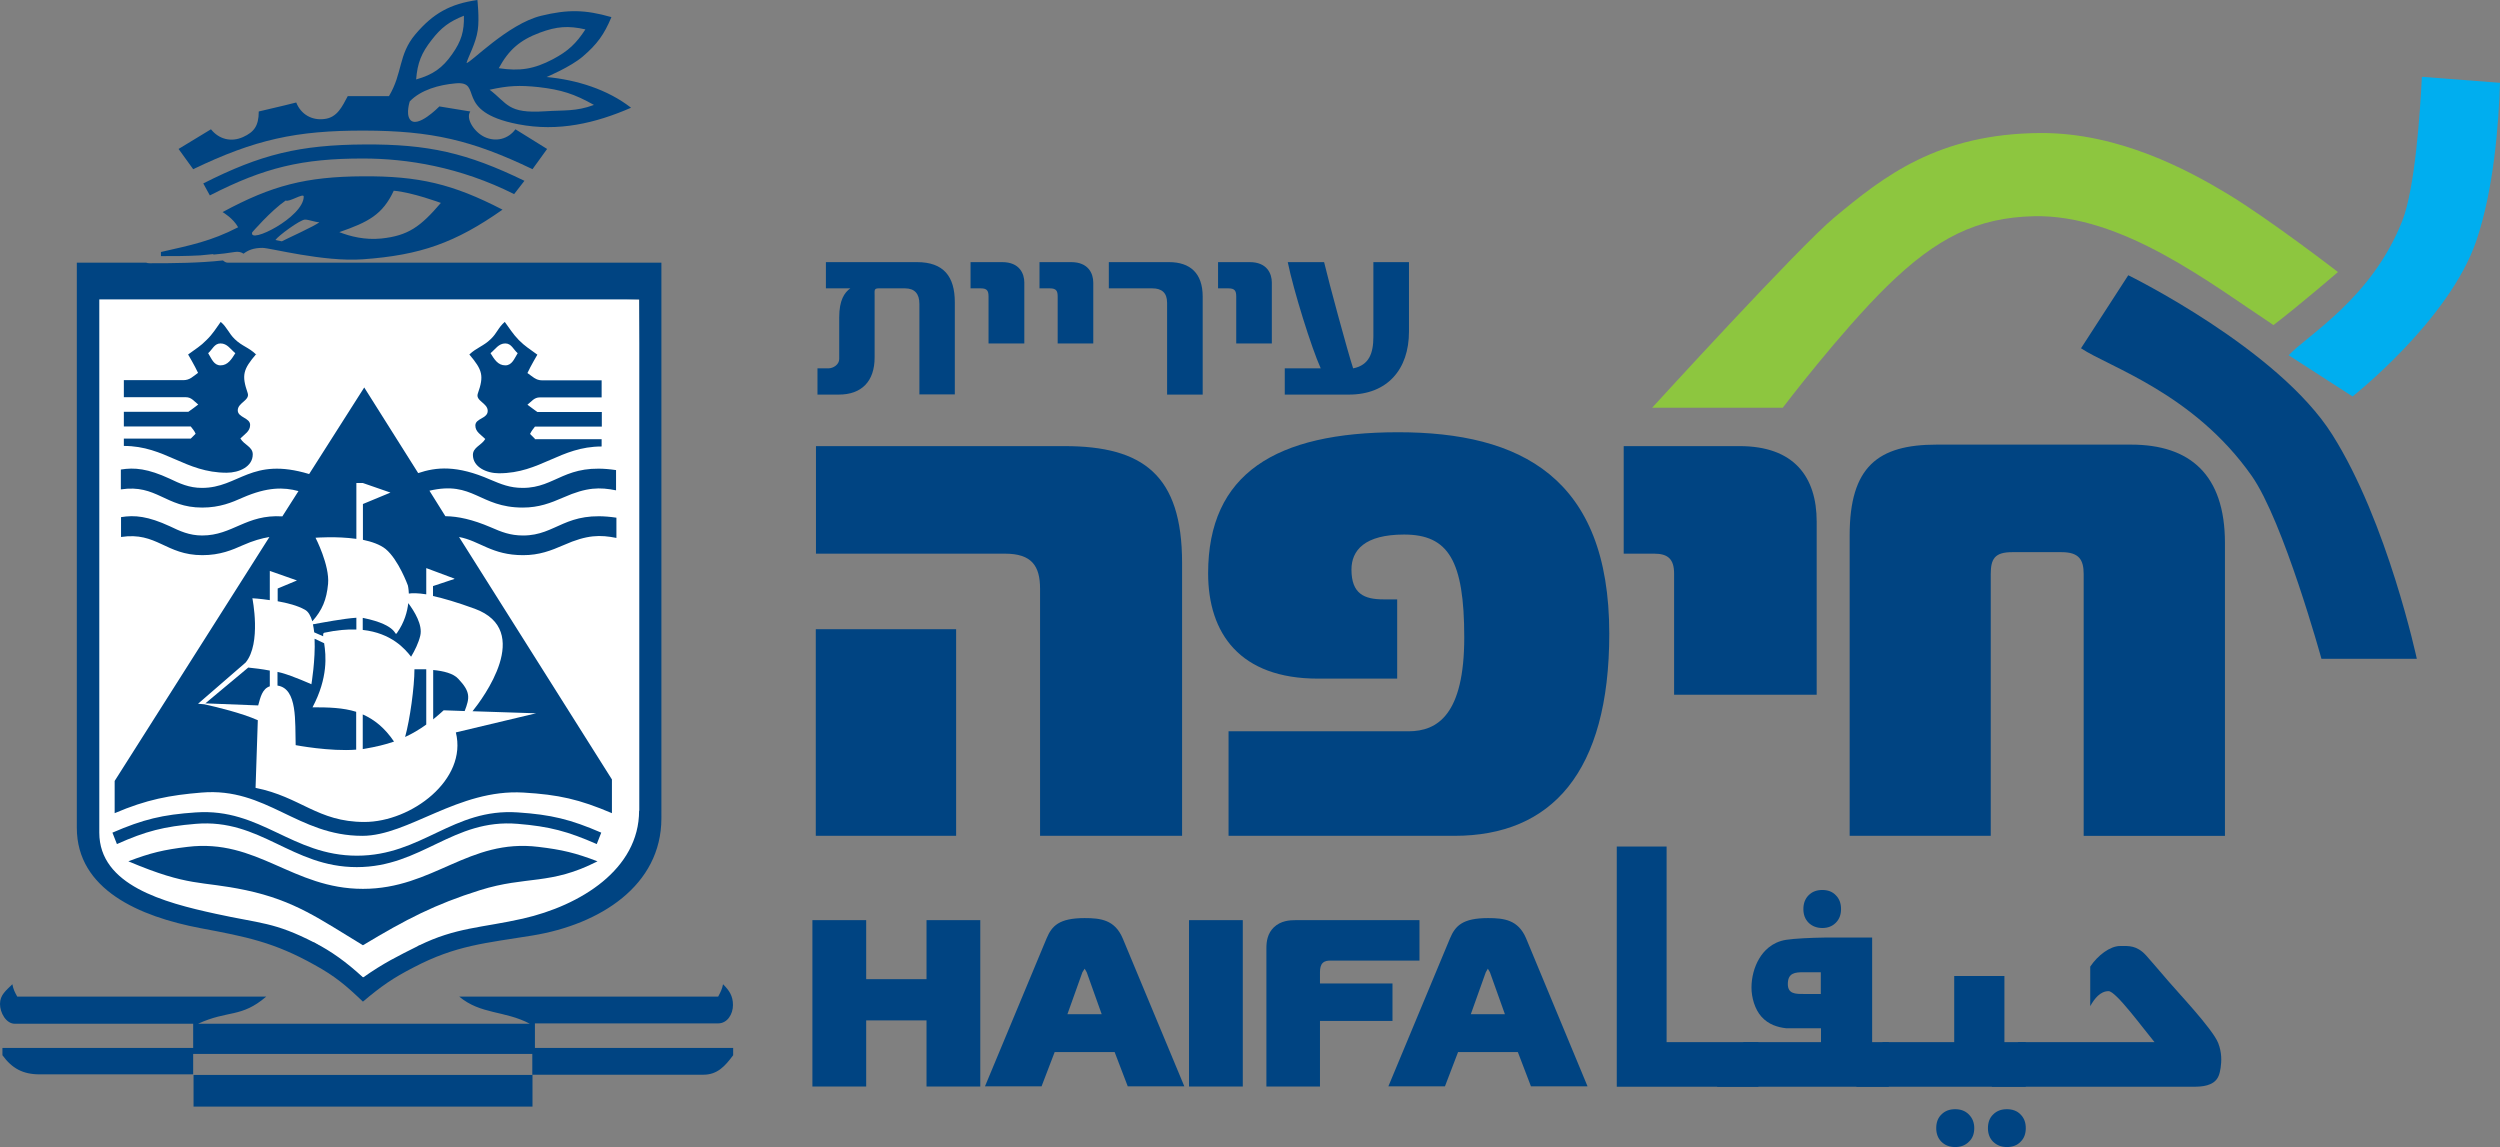 <svg xmlns="http://www.w3.org/2000/svg" xmlns:xlink="http://www.w3.org/1999/xlink" id="uuid-f86cea87-a3fa-484b-9d1c-a6f610c49696" width="133.43" height="61.23" viewBox="0 0 133.43 61.23"><rect x="0" y="0" width="133.43" height="61.23" fill="#808080" stroke="none"/><defs><clipPath id="uuid-17e2006d-505a-4623-aaaf-8a33613d3e9a"><rect y="0" width="133.43" height="61.23" fill="none" stroke-width="0"></rect></clipPath></defs><g clip-path="url(#uuid-17e2006d-505a-4623-aaaf-8a33613d3e9a)"><path d="M43.54,33.58h7.49v11.03h-7.49v-11.03ZM55.51,44.61v-13.19c0-1.22-.45-1.87-1.87-1.87h-10.09v-5.74h13.27c4.19,0,6.27,1.55,6.27,6.23v14.57h-7.57Z" fill="#004482" stroke-width="0"></path><path d="M77.62,44.61h-12.05v-5.58h9.61c1.55,0,2.97-.9,2.97-5.01s-.85-5.49-3.21-5.49c-2.12,0-2.81.85-2.81,1.87,0,1.3.69,1.59,1.71,1.59h.73v4.23h-4.23c-4.15,0-5.86-2.4-5.86-5.62,0-5.33,3.62-7.53,10.14-7.53s11.27,2.4,11.27,10.75c0,7.41-3.09,10.79-8.26,10.79" fill="#004482" stroke-width="0"></path><path d="M89.35,37.08v-6.47c0-.77-.33-1.06-1.06-1.06h-1.63v-5.74h6.19c2.89,0,4.11,1.63,4.11,4.03v9.24h-7.61Z" fill="#004482" stroke-width="0"></path><path d="M111.21,44.61v-13.96c0-.77-.24-1.18-1.18-1.18h-2.64c-.94,0-1.14.37-1.14,1.18v13.96h-7.53v-16.04c0-3.66,1.51-4.84,4.64-4.84h10.38c3.13,0,5.01,1.59,5.01,5.25v15.63h-7.53Z" fill="#004482" stroke-width="0"></path><path d="M49.07,21.06v-4.84c0-.54-.25-.83-.77-.83h-1.41c-.25,0-.21.12-.21.37v3.32c0,1.27-.69,1.98-1.91,1.98h-1.14v-1.4h.58c.25,0,.58-.19.58-.5v-2.21c0-.94.28-1.33.59-1.56h-1.3v-1.4h4.86c1.42,0,2.02.76,2.02,2.14v4.92h-1.9ZM52.76,18.33v-2.5c0-.3-.07-.44-.41-.44h-.55v-1.4h1.69c.93,0,1.18.62,1.18,1.09v3.25h-1.9ZM56.45,18.33v-2.5c0-.3-.07-.44-.42-.44h-.55v-1.4h1.69c.93,0,1.18.62,1.18,1.09v3.25h-1.89ZM62.29,21.06v-4.9c0-.54-.29-.77-.79-.77h-2.32v-1.4h3.21c1.13,0,1.8.59,1.8,1.84v5.23h-1.9ZM65.98,18.33v-2.5c0-.3-.07-.44-.42-.44h-.55v-1.4h1.69c.93,0,1.18.62,1.18,1.09v3.25h-1.9ZM72,21.06h-3.43v-1.4h1.92c-.5-1.11-1.45-4.15-1.76-5.67h1.94c.25,1.06,1.26,4.79,1.55,5.67.86-.17,1.08-.82,1.08-1.69v-3.98h1.9v3.71c0,2.02-1.16,3.36-3.2,3.36" fill="#004482" stroke-width="0"></path><path d="M124.77,14.51s-3.63-2.8-5.88-4.16c-2.12-1.28-5.8-3.26-9.95-3.25-5.51.02-8.41,2.32-11.04,4.51-1.89,1.57-9.72,10.15-9.72,10.15h6.97s3.07-4.04,5.57-6.49c2.64-2.58,4.81-3.66,7.83-3.73,4.7-.11,9.43,3.59,12.79,5.81,1.41-1.08,3.44-2.83,3.44-2.83" fill="#8dc63f" stroke-width="0"></path><path d="M111.06,18.6l2.53-3.91s8,3.92,10.89,8.51c2.95,4.67,4.51,11.96,4.51,11.96h-5.09s-2.02-7.33-3.72-9.76c-3.1-4.41-7.61-5.81-9.11-6.81" fill="#004482" stroke-width="0"></path><path d="M129.26,4.1c-.09,1.83-.36,5.96-1.05,7.7-1.64,4.14-5.04,6.07-6.06,7.16l3.41,2.2s5.17-4.07,6.61-8.32c.93-2.74,1.19-6.22,1.26-8.42l-4.17-.32Z" fill="#00aeef" stroke-width="0"></path><polyline points="4.45 15.05 34.11 15.98 34.7 45.13 33.28 47.39 31.86 47.89 29.73 48.89 27.89 49.5 27.14 49.36 25.72 49.61 23.59 50.14 22.34 50.47 20.75 51.9 19.36 52.17 18.63 51.65 17.68 50.9 16.79 50.31 15.08 49.89 13.66 49.89 11.5 49.24 10.7 49.06 8.7 48.39 7.52 47.64 6.34 47.39 4.92 46.38" fill="#fff" stroke-width="0"></polyline><polyline points="19.34 22.12 31.61 41.54 27.21 42.19 23.68 42.48 21.27 43.35 19.24 44.34 17.27 43.35 13.96 41.94 11.27 42.19 6.96 41.62" fill="#fff" stroke-width="0"></polyline><path d="M32.62.91c-1.4-.4-2.32-.41-3.73-.07-1.79.43-3.82,2.57-3.99,2.52.08-.32.5-1.04.6-1.76.09-.62-.02-1.6-.02-1.6-1.46.21-2.36.71-3.31,1.83-.92,1.09-.67,2.06-1.41,3.3h-2.2c-.3.56-.56,1.14-1.24,1.22-.68.09-1.26-.25-1.51-.88,0,0-1.11.28-2,.48,0,.78-.26,1.1-.83,1.36-.63.29-1.29.13-1.72-.41l-1.73,1.05.78,1.08c3.29-1.58,5.49-2.07,9.14-2.06,3.59.01,5.74.51,8.97,2.06l.78-1.08-1.69-1.05c-.39.53-1.05.69-1.65.41-.55-.26-1.02-.98-.76-1.36l-1.65-.27s-1.21,1.24-1.58.68c-.21-.31,0-.95,0-.95.6-.62,1.56-.88,2.43-.96,1.56-.15-.16,1.5,3.35,2.18,2.15.42,4.15-.06,6.03-.88-1.26-.98-2.9-1.49-4.51-1.64,0,0,1.27-.53,1.93-1.09.77-.66,1.14-1.17,1.53-2.1M24.76.84c.02.83-.14,1.36-.62,2.04-.52.75-1.04,1.11-1.93,1.36.07-.88.28-1.41.83-2.11.51-.66.94-.98,1.72-1.29M26.13,4.79c.99-.22,1.6-.25,2.62-.14,1.21.14,1.9.36,2.95.95-.96.36-1.59.27-2.62.34-2,.13-1.97-.41-2.96-1.16M31.25,1.56c-.5.77-.93,1.17-1.74,1.6-1.01.53-1.76.65-2.89.48.54-.99,1.13-1.5,2.2-1.9.89-.33,1.51-.38,2.43-.17" fill="#004482" stroke-width="0"></path><path d="M13.46,12.4s.98-1.14,1.79-1.7c.17.11.96-.42.96-.21,0,1.1-2.96,2.58-2.75,1.91M17.04,11.86c-.18.18-1.78.9-2,1.02l-.34-.07c.13-.21,1.32-1.09,1.58-1.09.21,0,.54.14.76.14M21.02,10.18c.97.08,2.51.65,2.51.65-1.09,1.27-1.74,1.75-3.18,1.9-.88.09-1.68-.12-2.24-.34,1.55-.54,2.31-.93,2.91-2.22M8.59,13.67c.7,0,1.4,0,2.1-.04l.71-.07s-.02.02-.03.03c.39-.03.78-.08,1.16-.14.18-.03.34,0,.47.09.24-.19.54-.31,1.01-.31.41,0,3.26.76,5.35.61,3.08-.22,4.94-.88,7.46-2.65-2.65-1.37-4.46-1.8-7.46-1.78-3.02.02-4.84.48-7.48,1.91,0,0,.56.32.83.81-1.46.75-2.51.95-4.12,1.32v.23Z" fill="#004482" stroke-width="0"></path><path d="M34.11,43.27c0,3.13-3.13,5.06-6.21,5.76-2.16.49-3.57.46-5.55,1.44-1.12.56-1.88.93-2.97,1.7-.91-.84-1.72-1.41-2.58-1.85-2.17-1.12-2.89-1.02-5.29-1.55-2.76-.6-6.21-1.52-6.21-4.33V15.98h28.82v27.29ZM12.16,14.02c-.11,0-.19-.06-.26-.12-1.3.14-2.6.15-3.91.15-.07,0-.14-.01-.19-.03h-3.7v30.16c0,3.3,3.34,4.74,6.61,5.36,2.45.46,3.92.75,6.08,1.96,1.09.6,1.67,1.09,2.58,1.96.97-.82,1.6-1.26,2.71-1.83,2.25-1.18,3.82-1.29,6.34-1.7,3.6-.59,6.88-2.66,6.88-6.26V14.02H12.16Z" fill="#004482" stroke-width="0"></path><path d="M13.67,18.92c-.39-.38-.75-.44-1.14-.82-.33-.32-.4-.62-.75-.92-.25.34-.41.63-.75.96-.34.35-.56.46-.99.78,0,0,.35.59.53.98-.28.2-.44.39-.79.39h-3.17v.91h3.31c.3,0,.43.21.66.39-.2.15-.31.24-.53.39h-3.44v.78h3.57c.1.13.2.24.26.39l-.26.26h-3.57v.39c2.21,0,3.27,1.43,5.49,1.43.66,0,1.39-.32,1.39-.98,0-.41-.46-.5-.66-.85.23-.23.52-.38.52-.72,0-.39-.66-.39-.66-.78,0-.41.66-.53.53-.92-.33-.96-.25-1.26.46-2.09M12.56,18.85c-.2.32-.4.65-.79.65-.36,0-.48-.36-.66-.65.23-.2.33-.52.66-.52.36,0,.53.31.79.52" fill="#004482" stroke-width="0"></path><path d="M28.55,23.42l-.26-.26c.07-.15.16-.26.26-.39h3.57v-.78h-3.44c-.22-.15-.33-.25-.53-.39.23-.18.36-.39.66-.39h3.3v-.91h-3.17c-.35,0-.51-.2-.79-.39.18-.39.53-.98.53-.98-.43-.32-.64-.43-.99-.78-.33-.34-.49-.62-.75-.97-.35.3-.41.6-.75.92-.39.38-.75.45-1.14.82.7.83.79,1.13.45,2.09-.13.39.53.5.53.92s-.66.39-.66.78c0,.34.3.49.53.72-.2.34-.66.44-.66.85,0,.65.73.98,1.39.98,2.21,0,3.27-1.43,5.48-1.43v-.39h-3.57ZM27.63,18.85c-.18.29-.3.65-.66.65-.4,0-.59-.33-.79-.65.26-.21.43-.52.79-.52.33,0,.43.33.66.52" fill="#004482" stroke-width="0"></path><path d="M19.45,7.71c3.41-.02,5.47.45,8.54,1.94l-.55.71c-2.89-1.45-5.71-1.9-8.07-1.9-3.25,0-5.26.48-8.17,1.97l-.35-.64c3.08-1.56,5.15-2.06,8.62-2.08" fill="#004482" stroke-width="0"></path><path d="M10.46,43.36c3.46-.24,5.12,2.31,8.59,2.31s5.12-2.55,8.59-2.31c1.78.12,2.81.37,4.45,1.08l-.24.61c-1.55-.68-2.52-.94-4.22-1.08-3.46-.29-5.12,2.31-8.59,2.31s-5.13-2.6-8.59-2.31c-1.69.14-2.67.39-4.21,1.08l-.24-.61c1.64-.71,2.67-.96,4.45-1.08" fill="#004482" stroke-width="0"></path><path d="M10,45.2c3.73-.46,5.61,2.24,9.37,2.24s5.64-2.7,9.37-2.24c1.26.15,1.97.32,3.15.77-2.52,1.29-3.78.76-6.27,1.54-2.39.75-3.94,1.55-6.25,2.94-2.3-1.39-3.62-2.38-6.25-2.94-2.47-.52-2.98-.15-6.27-1.54,1.18-.45,1.89-.62,3.15-.77" fill="#004482" stroke-width="0"></path><path d="M23.77,27.55l-.85-1.36c2.35-.55,2.66.9,4.98.9.86,0,1.48-.24,2.17-.54,1.26-.56,1.95-.55,2.81-.38v-1.08c-2.73-.41-3.18.95-4.98.95-.69,0-1.16-.2-1.73-.44-1.8-.79-2.9-.67-3.85-.35l-2.88-4.57-2.94,4.62c-3.11-.94-3.74.74-5.72.74-.69,0-1.2-.24-1.72-.49-1.17-.54-1.88-.61-2.61-.49v1.06c1.91-.29,2.38.97,4.34.97.95,0,1.6-.28,2.16-.53,1.33-.58,2.2-.56,2.98-.35l-.86,1.35c-1.94-.12-2.65,1.02-4.28,1.02-.69,0-1.2-.24-1.72-.49-1.17-.54-1.88-.61-2.61-.49v1.06c1.91-.29,2.38.97,4.34.97.95,0,1.6-.28,2.16-.53.54-.24,1-.37,1.42-.44l-8.26,13.02v1.72c1.71-.73,2.94-.96,4.64-1.1,3.46-.29,5.12,2.31,8.58,2.31,2.45,0,5.12-2.51,8.59-2.31,1.89.11,2.99.36,4.73,1.1v-1.8l-8.16-12.94c1.12.21,1.74.97,3.42.97.86,0,1.48-.24,2.17-.54,1.26-.56,1.95-.55,2.81-.38v-1.08c-2.73-.41-3.18.95-4.98.95-.69,0-1.16-.19-1.73-.44-.98-.42-1.75-.58-2.4-.59M24.25,30.9l-1.14.38v.53c.54.12,1.27.33,2.23.68,3.15,1.16.42,4.8-.12,5.47l3.39.11-4.28,1.02c.63,2.53-2.38,4.78-4.88,4.78s-3.4-1.34-5.81-1.82l.12-3.61c-.87-.39-2.23-.71-2.85-.85l-.34-.03,2.54-2.2c.85-1.03.36-3.43.36-3.43,0,0,.4.02.93.1v-1.56s1.45.51,1.45.51l-1.03.43v.68c.51.09,1.06.23,1.45.45.19.1.31.33.4.62.53-.6.76-1.15.84-2,.09-.99-.67-2.46-.67-2.46,0,0,1.11-.09,2.18.06v-2.98h.35l1.47.51-1.47.61v1.91c.47.1.91.25,1.21.49.69.57,1.19,1.95,1.19,1.95,0,0,.04.17.05.43.18-.03.48-.03.93.04v-1.4s1.5.56,1.5.56Z" fill="#004482" stroke-width="0"></path><path d="M13.26,35.62l-2.3,1.92,2.82.11c.12-.44.22-.89.62-1.02v-.84c-.41-.08-.84-.13-1.14-.16" fill="#004482" stroke-width="0"></path><path d="M15.78,39.77s1.83.35,3.23.24v-2.02c-.7-.22-1.47-.24-2.33-.24.84-1.59.72-2.77.62-3.42l-.51-.24c.05,1.13-.17,2.43-.17,2.43,0,0-.95-.43-1.6-.61l-.21-.05v.73c1.08.16.93,1.94.97,3.18" fill="#004482" stroke-width="0"></path><path d="M19.36,39.98l.12-.02c.58-.1,1.09-.22,1.55-.38-.5-.74-1.06-1.18-1.67-1.45v1.85Z" fill="#004482" stroke-width="0"></path><path d="M21.61,39.34c.39-.18.77-.4,1.14-.67v-2.95c-.23,0-.44,0-.63,0,0,.93-.24,2.69-.5,3.62" fill="#004482" stroke-width="0"></path><path d="M23.11,38.4c.18-.15.38-.31.57-.49l1.12.04c.28-.72.31-1.03-.34-1.72-.26-.29-.8-.42-1.34-.47v2.65Z" fill="#004482" stroke-width="0"></path><path d="M16.7,33.31c.03.14.05.28.07.44l.48.21c-.01-.11,0-.18.06-.19.65-.14,1.22-.19,1.71-.17v-.63c-.65.04-1.82.26-2.31.35" fill="#004482" stroke-width="0"></path><path d="M19.36,32.97v.65c1.54.17,2.26,1.02,2.58,1.43.2-.33.4-.74.49-1.12.14-.58-.32-1.31-.64-1.74-.05.45-.2,1.02-.6,1.59-.17.23.15-.4-1.81-.8h-.02Z" fill="#004482" stroke-width="0"></path><path d="M28.55,55.93v-1.31h9.78c.49,0,.79-.49.79-.98s-.2-.78-.53-1.11c-.05.26-.13.42-.26.66h-13.82c1.14.96,2.43.74,3.77,1.45H10.57c1.6-.74,2.3-.3,3.64-1.45H.92c-.13-.23-.21-.39-.26-.66C.33,52.86,0,53.1,0,53.58s.33,1.06.79,1.06h9.52v1.29H.13v.39c.51.7,1.09,1.02,1.98,1.02h8.2v-1.09h18.1v1.12H10.33v1.69h18.09v-1.7h9.12c.75,0,1.16-.46,1.59-1.04v-.39h-10.57Z" fill="#004482" stroke-width="0"></path><polygon points="52.32 57.99 49.45 57.99 49.45 54.46 46.23 54.46 46.23 57.99 43.36 57.99 43.36 49.11 46.23 49.11 46.23 52.26 49.45 52.26 49.45 49.11 52.32 49.11 52.32 57.99" fill="#004482" stroke-width="0"></polygon><path d="M56.97,54.13h1.83l-.8-2.24-.11-.19-.12.19-.8,2.24ZM55.86,50.08c.28-.66.66-1.08,2.03-1.08.85,0,1.61.09,2.03,1.08l3.29,7.9h-3.02l-.7-1.83h-3.2l-.7,1.83h-3.02l3.29-7.9Z" fill="#004482" stroke-width="0"></path><rect x="63.46" y="49.11" width="2.87" height="8.88" fill="#004482" stroke-width="0"></rect><path d="M67.59,57.99v-7.38c0-.37.06-.79.4-1.12.37-.35.84-.38,1.16-.38h6.61v2.16h-4.76c-.13,0-.29.01-.41.13-.1.1-.14.28-.14.47v.62h3.87v2h-3.87v3.5h-2.87Z" fill="#004482" stroke-width="0"></path><path d="M78.5,54.13h1.82l-.8-2.24-.11-.19-.11.19-.8,2.24ZM77.39,50.08c.28-.66.66-1.08,2.03-1.08.85,0,1.61.09,2.03,1.08l3.28,7.9h-3.02l-.7-1.83h-3.19l-.7,1.83h-3.02l3.29-7.9Z" fill="#004482" stroke-width="0"></path><path d="M93.85,58h-7.56v-12.82c.59,0,2.66,0,2.66,0v10.44s4.9,0,4.9,0v2.38Z" fill="#004482" stroke-width="0"></path><path d="M98.26,48.52c0,.3-.09.54-.28.73-.19.19-.43.28-.72.28s-.55-.1-.73-.28c-.19-.19-.28-.43-.28-.73s.09-.55.28-.74c.19-.19.43-.28.73-.28s.54.09.72.28c.19.19.28.43.28.74M97.18,53.05v-1.16h-.92c-.45,0-.84.03-.84.63,0,.53.41.53.84.53h.92ZM100.8,58h-9.16l1.42-2.38h4.13v-.74h-1.86c-.45-.05-.95-.2-1.32-.62-.35-.39-.53-1.02-.53-1.55s.14-1.1.42-1.56c.22-.37.66-.87,1.43-.99.45-.07,1.31-.11,2.04-.12.64,0,1.82,0,2.55,0v5.58h.89v2.38Z" fill="#004482" stroke-width="0"></path><path d="M108.12,60.21c0,.3-.09.55-.28.73-.18.19-.43.28-.73.28s-.54-.1-.73-.28c-.19-.19-.28-.43-.28-.73s.09-.55.28-.73c.19-.19.43-.28.73-.28s.55.09.73.28c.19.19.28.43.28.73M105.37,60.21c0,.3-.09.55-.29.73-.19.19-.43.28-.73.28s-.55-.1-.73-.28c-.19-.19-.28-.43-.28-.73s.09-.55.28-.73c.19-.19.43-.28.73-.28s.54.09.73.28c.19.19.29.43.29.73M108.12,58h-9.05l1.42-2.38h3.81c0-1.75,0-3.53,0-3.53h2.68v3.53h1.14v2.38Z" fill="#004482" stroke-width="0"></path><path d="M118.52,56.99c-.05.29-.1.59-.4.79-.4.26-.92.22-1.51.22h-10.31l1.42-2.38h7.27c-.63-.76-2.06-2.72-2.45-2.72-.44,0-.75.39-.98.8v-2.11c.41-.61,1.06-1.1,1.6-1.1.45,0,.87-.05,1.38.5.16.17.68.79,1.21,1.4.4.48,2.35,2.53,2.64,3.28.2.51.18.98.13,1.32" fill="#004482" stroke-width="0"></path></g></svg>